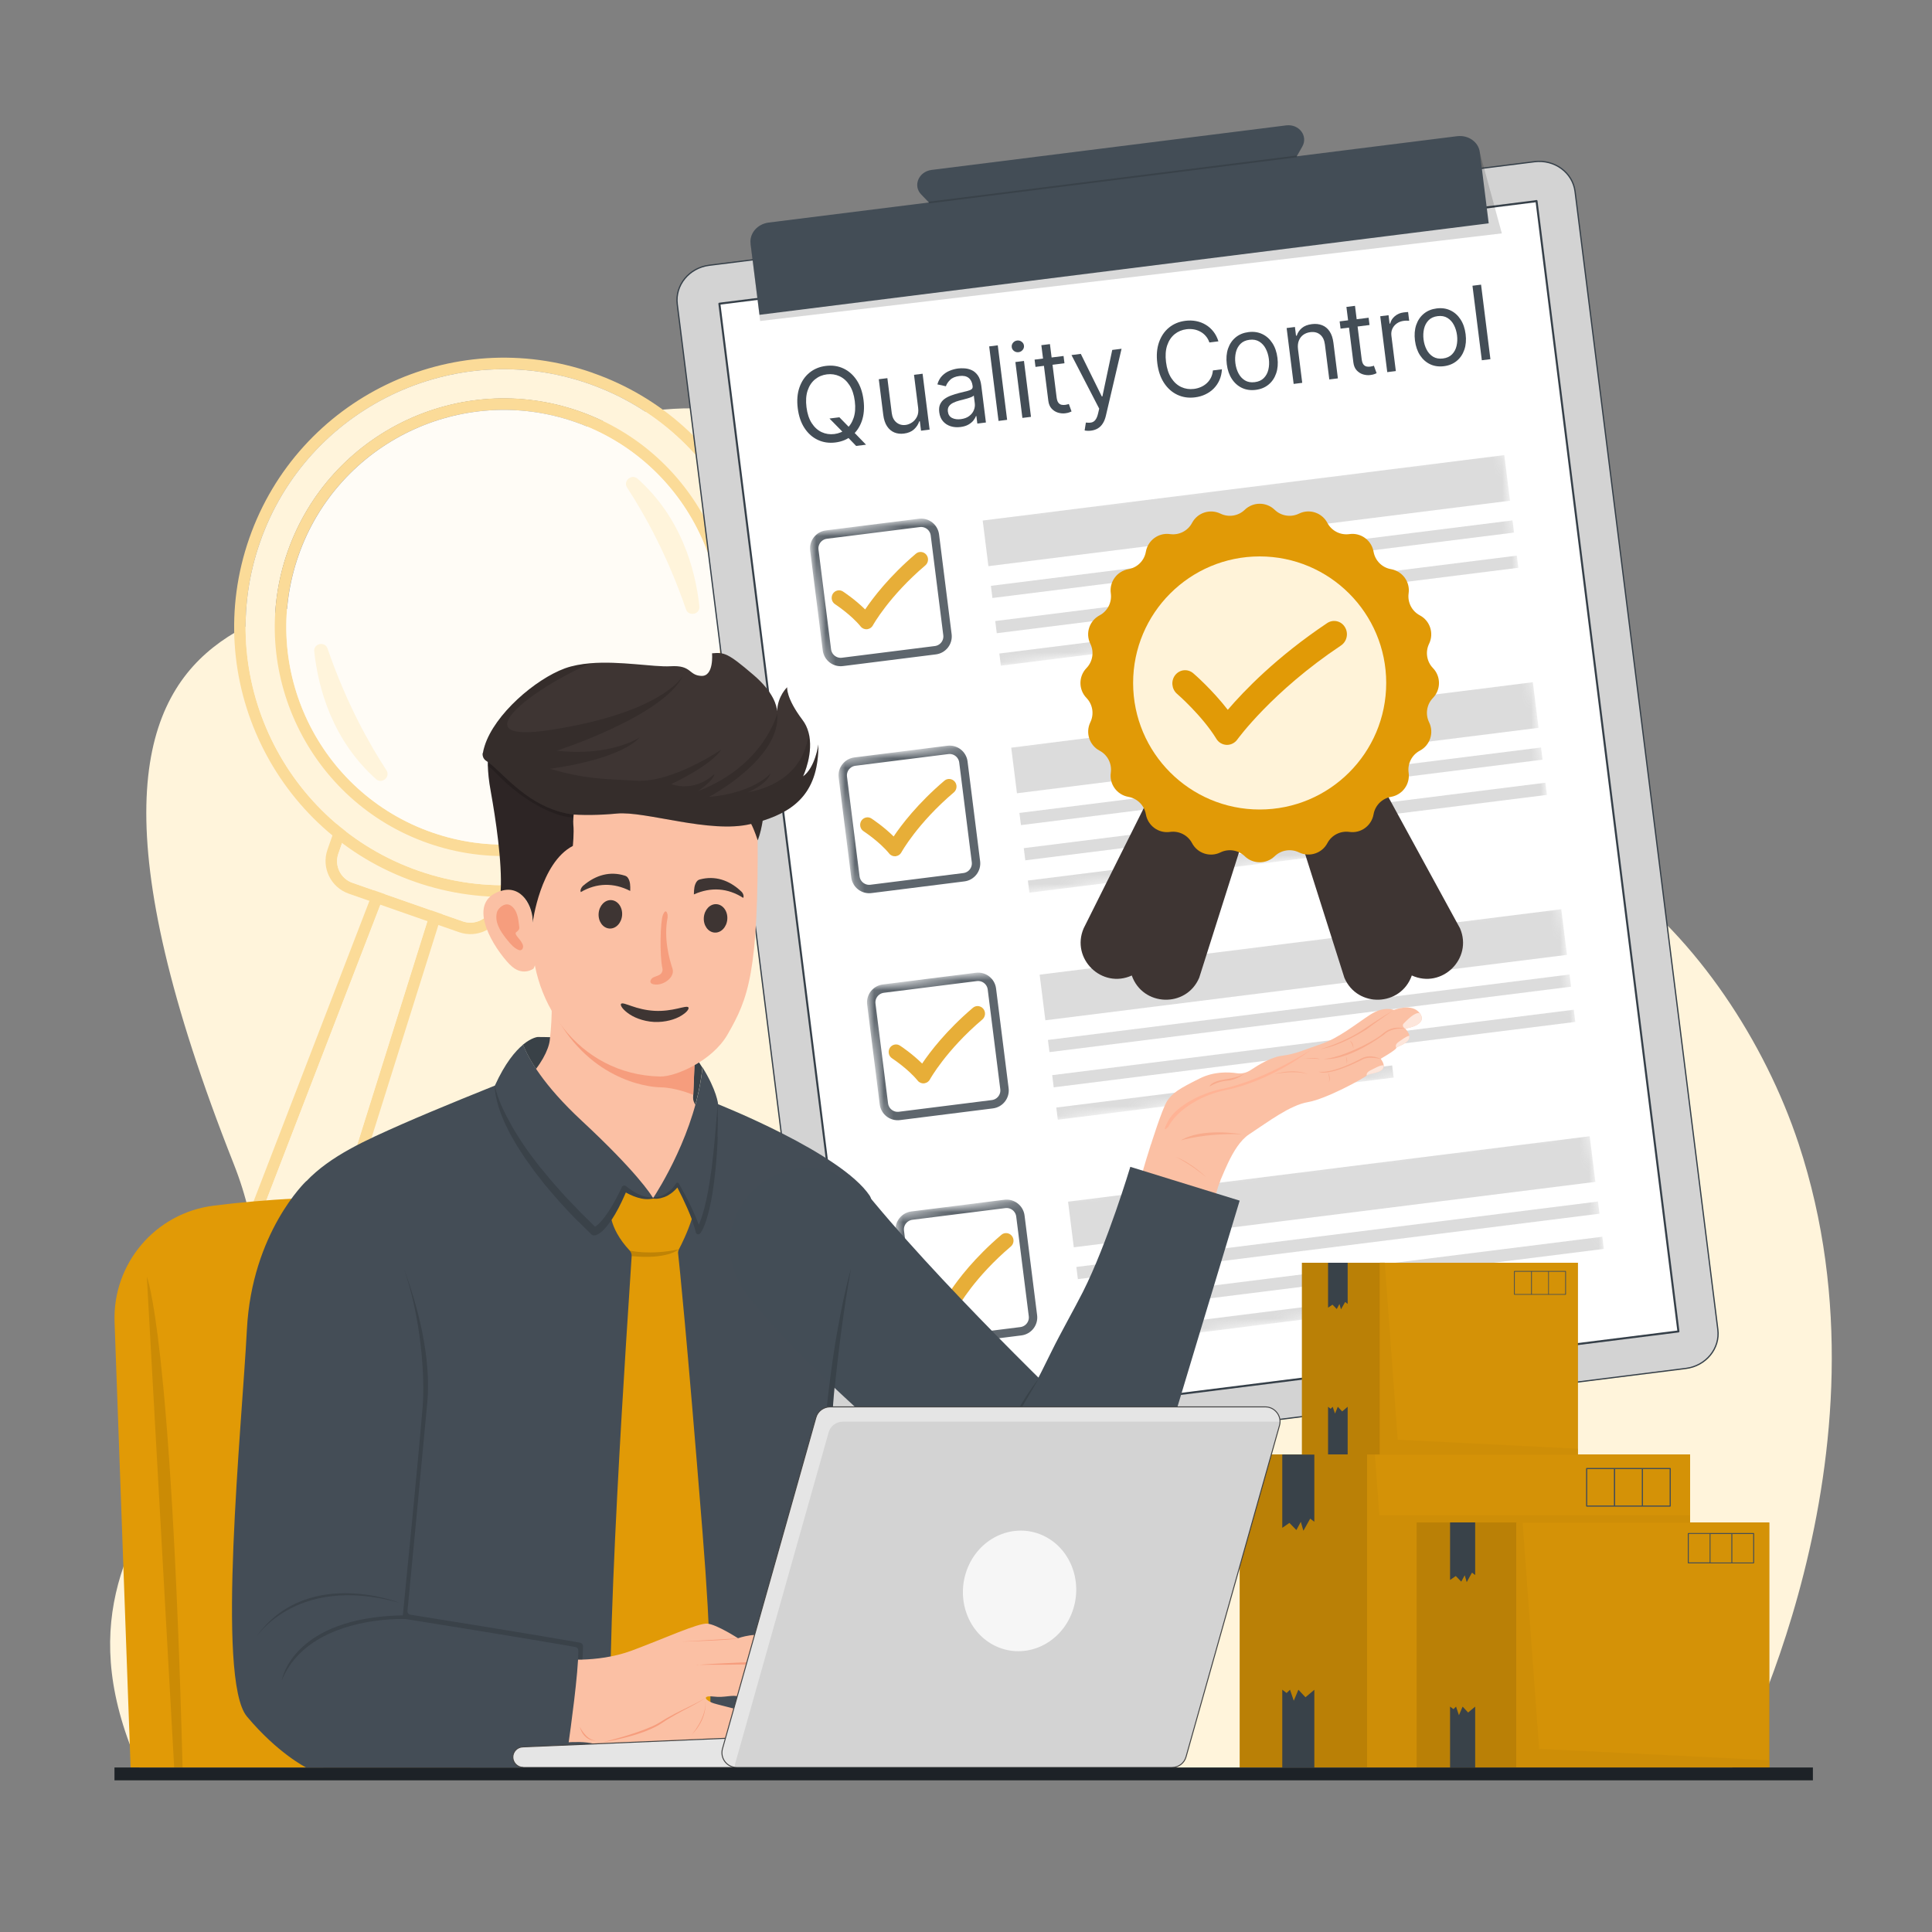 <svg width="200" height="200" viewBox="0 0 200 200" fill="none" xmlns="http://www.w3.org/2000/svg">
<rect x="0" y="0" width="200" height="200" fill="#808080" stroke="none"/>
<mask id="mask0_39_32191" style="mask-type:luminance" maskUnits="userSpaceOnUse" x="3" y="3" width="194" height="194">
<path d="M196.52 3H3V196.52H196.52V3Z" fill="white"/>
</mask>
<g mask="url(#mask0_39_32191)">
<path d="M179.27 183.12C179.27 183.12 196.86 150.65 186.19 118.39C179.23 97.36 157.91 75.4 137.43 89.85C128.69 96.02 110.5 79.37 99.76 59.05C88.83 38.38 59.06 36.2 45.85 55.89C38.13 67.39 -2.67 52.58 24.18 120.45C35.23 148.38 1.28 153.86 14.51 183.18L179.27 183.12Z" fill="#FFF4DB"/>
<path d="M30.47 135.31C29.53 135.78 28.47 135.85 27.48 135.5C26.49 135.16 25.7 134.44 25.26 133.49C25 132.93 24.88 132.33 24.91 131.73C24.93 131.31 25.01 130.9 25.17 130.5L40.14 91.69L44.88 93.35L32.42 133.04C32.11 134.04 31.41 134.85 30.48 135.32L30.47 135.31ZM46.34 92.63V92.6L39.43 90.18L24.05 130.07C23.95 130.32 23.88 130.57 23.83 130.82C23.6 131.88 23.72 132.99 24.18 134C24.76 135.25 25.79 136.19 27.09 136.64C28.39 137.09 29.78 137 31.01 136.39C32.24 135.77 33.14 134.71 33.56 133.4L46.36 92.64L46.34 92.63Z" fill="#FBDB98"/>
<path d="M32.41 133.03C32.1 134.03 31.4 134.84 30.47 135.31C29.53 135.78 28.47 135.85 27.48 135.5C26.49 135.16 25.7 134.44 25.26 133.49C24.82 132.54 24.78 131.48 25.16 130.5L40.13 91.69L44.87 93.35L32.41 133.04V133.03Z" fill="#FFF4DB"/>
<path d="M29.84 136.79C28.95 136.99 28.02 136.95 27.14 136.65C28.03 136.95 28.96 136.99 29.84 136.79ZM27.11 136.64C27.11 136.64 27.09 136.64 27.08 136.63C25.78 136.18 24.75 135.24 24.17 133.99C24.02 133.66 23.9 133.33 23.83 132.98C23.91 133.32 24.02 133.66 24.17 133.99C24.75 135.24 25.78 136.18 27.08 136.63C27.08 136.63 27.1 136.63 27.11 136.64Z" fill="#D7D0C4"/>
<path d="M50.94 93.92C50.51 95.16 49.15 95.81 47.91 95.38L36.49 91.39C35.25 90.96 34.59 89.6 35.03 88.36L35.9 85.87L51.82 91.43L50.95 93.92H50.94ZM35.16 84.35L33.9 87.96C33.25 89.82 34.24 91.86 36.1 92.51L47.52 96.5C49.38 97.15 51.42 96.17 52.07 94.31L53.33 90.7L35.16 84.35Z" fill="#FBDB98"/>
<path d="M51.81 91.43L50.94 93.92C50.51 95.16 49.15 95.81 47.91 95.38L36.49 91.39C35.25 90.96 34.59 89.6 35.03 88.36L35.9 85.87L51.82 91.43H51.81Z" fill="#FFF4DB"/>
<path d="M43.32 90.14C29.42 85.28 22.06 70.02 26.92 56.12C31.78 42.22 47.04 34.86 60.94 39.72C74.84 44.58 82.2 59.84 77.34 73.74C72.48 87.64 57.22 95 43.32 90.14ZM61.34 38.59C46.81 33.51 30.87 41.2 25.8 55.73C20.73 70.26 28.41 86.2 42.94 91.28C57.47 96.36 73.41 88.67 78.49 74.14C83.56 59.61 75.88 43.67 61.35 38.6L61.34 38.59Z" fill="#FBDB98"/>
<path d="M44.32 87.3C31.99 82.99 25.46 69.45 29.77 57.12C34.08 44.79 47.62 38.26 59.95 42.57C72.28 46.88 78.81 60.42 74.5 72.75C70.19 85.08 56.65 91.61 44.32 87.3ZM60.94 39.72C47.04 34.86 31.77 42.22 26.92 56.12C22.06 70.02 29.42 85.29 43.32 90.14C57.22 95 72.49 87.64 77.34 73.74C82.2 59.84 74.84 44.57 60.94 39.72Z" fill="#FFF4DB"/>
<path d="M44.71 86.17C33 82.08 26.8 69.22 30.89 57.51C34.98 45.8 47.84 39.6 59.55 43.69C71.26 47.78 77.46 60.64 73.37 72.35C69.28 84.06 56.42 90.26 44.71 86.17ZM59.95 42.56C47.62 38.25 34.08 44.78 29.77 57.11C25.46 69.44 31.99 82.98 44.32 87.29C56.65 91.6 70.19 85.07 74.5 72.74C78.81 60.41 72.28 46.87 59.95 42.56Z" fill="#FBDB98"/>
<path d="M73.38 72.35C69.29 84.06 56.43 90.26 44.72 86.17C33.01 82.08 26.81 69.22 30.9 57.51C34.99 45.8 47.85 39.6 59.56 43.69C71.27 47.78 77.47 60.64 73.38 72.35Z" fill="#FFFCF6"/>
<path d="M39.55 80.82C39.35 80.87 39.12 80.82 38.92 80.65C34.42 76.62 32.95 71.31 32.53 67.45C32.48 67.03 32.76 66.75 33.08 66.68C33.4 66.61 33.78 66.74 33.91 67.14C35.83 72.74 38.22 77.01 40 79.73C40.31 80.21 39.98 80.72 39.54 80.82H39.55Z" fill="#FFF4DB"/>
<path d="M71.84 63.53C71.52 63.6 71.14 63.47 71.01 63.07C69.09 57.47 66.7 53.2 64.92 50.48C64.61 50 64.94 49.49 65.38 49.39C65.58 49.34 65.81 49.39 66.01 49.56C70.51 53.59 71.98 58.9 72.4 62.76C72.45 63.18 72.17 63.46 71.85 63.53H71.84Z" fill="#FFF4DB"/>
<path d="M174.52 141.66L89.09 152.38C87.02 152.64 85.14 151.26 84.89 149.3L70.11 31.49C69.86 29.53 71.34 27.72 73.42 27.46L158.85 16.74C160.92 16.48 162.8 17.86 163.05 19.82L177.83 137.63C178.08 139.59 176.6 141.4 174.52 141.66Z" fill="#D3D3D3" stroke="#364049" stroke-width="0.13" stroke-linejoin="round"/>
<path fill-rule="evenodd" clip-rule="evenodd" d="M159.06 20.81L173.75 137.83L89.16 148.45L74.47 31.44L158.84 20.85L159.06 20.81Z" fill="white" stroke="#364049" stroke-width="0.21" stroke-linejoin="round"/>
<g opacity="0.15">
<path d="M77.69 25.24L78.69 33.23L155.47 24.16L153.18 15.76L77.69 25.23V25.24Z" fill="black"/>
</g>
<path d="M150.83 14.1L134.24 16.18L134.81 15.18C135.44 14.08 134.48 12.81 133.14 12.98L96.44 17.59C95.1 17.76 94.48 19.22 95.36 20.13L96.16 20.96L79.57 23.04C78.4 23.19 77.56 24.17 77.7 25.23L78.62 32.59L154.11 23.12L153.19 15.76C153.06 14.7 152 13.95 150.83 14.1Z" fill="#434D56"/>
<g opacity="0.15">
<path d="M134.234 16.1L96.152 20.878L96.175 21.056L134.256 16.279L134.234 16.1Z" fill="black"/>
</g>
<g opacity="0.8">
<mask id="mask1_39_32191" style="mask-type:luminance" maskUnits="userSpaceOnUse" x="83" y="46" width="75" height="26">
<path d="M155.618 46.169L83.712 55.189L85.714 71.154L157.621 62.134L155.618 46.169Z" fill="white"/>
</mask>
<g mask="url(#mask1_39_32191)">
<path d="M96.83 67.31L87.21 68.52C86.42 68.62 85.7 68.06 85.6 67.27L84.3 56.95C84.2 56.16 84.76 55.44 85.55 55.34L95.17 54.13C95.96 54.03 96.68 54.59 96.78 55.38L98.08 65.7C98.18 66.49 97.62 67.21 96.83 67.31Z" stroke="#364049" stroke-width="0.87" stroke-miterlimit="8.51"/>
<path d="M156.575 53.871L102.578 60.645L102.736 61.905L156.733 55.131L156.575 53.871Z" fill="#D3D3D3"/>
<path d="M157.024 57.517L103.027 64.29L103.186 65.55L157.182 58.777L157.024 57.517Z" fill="#D3D3D3"/>
<path d="M138.22 63.291L103.452 67.652L103.61 68.912L138.378 64.551L138.22 63.291Z" fill="#D3D3D3"/>
<path d="M155.726 47.112L101.729 53.886L102.321 58.609L156.318 51.835L155.726 47.112Z" fill="#D3D3D3"/>
<path d="M89.79 65.14C89.79 65.14 89.77 65.14 89.76 65.14C89.51 65.16 89.26 65.06 89.1 64.86C88.09 63.62 86.46 62.56 86.45 62.55C86.09 62.32 85.99 61.84 86.21 61.47C86.44 61.11 86.91 61 87.26 61.23C87.32 61.27 88.5 62.04 89.56 63.09C90.36 61.9 92.04 59.68 94.81 57.32C95.13 57.04 95.62 57.09 95.89 57.42C96.16 57.75 96.12 58.24 95.8 58.52C92.04 61.71 90.37 64.71 90.36 64.74C90.24 64.96 90.03 65.1 89.79 65.13" fill="#E19A06"/>
</g>
</g>
<g opacity="0.8">
<mask id="mask2_39_32191" style="mask-type:luminance" maskUnits="userSpaceOnUse" x="86" y="69" width="75" height="26">
<path d="M158.56 69.669L86.654 78.689L88.656 94.654L160.563 85.634L158.56 69.669Z" fill="white"/>
</mask>
<g mask="url(#mask2_39_32191)">
<path d="M99.78 90.81L90.16 92.02C89.37 92.12 88.65 91.56 88.55 90.77L87.25 80.45C87.15 79.66 87.71 78.94 88.5 78.84L98.12 77.63C98.91 77.53 99.63 78.09 99.73 78.88L101.03 89.2C101.13 89.99 100.57 90.71 99.78 90.81Z" stroke="#364049" stroke-width="0.87" stroke-miterlimit="8.51"/>
<path d="M159.527 77.381L105.53 84.154L105.688 85.415L159.685 78.641L159.527 77.381Z" fill="#D3D3D3"/>
<path d="M159.978 81.027L105.981 87.8L106.139 89.06L160.136 82.287L159.978 81.027Z" fill="#D3D3D3"/>
<path d="M141.172 86.791L106.404 91.153L106.563 92.413L141.33 88.051L141.172 86.791Z" fill="#D3D3D3"/>
<path d="M158.679 70.622L104.682 77.396L105.275 82.119L159.271 75.345L158.679 70.622Z" fill="#D3D3D3"/>
<path d="M92.74 88.64C92.74 88.64 92.72 88.64 92.71 88.64C92.46 88.66 92.21 88.56 92.05 88.36C91.04 87.12 89.41 86.06 89.4 86.05C89.04 85.82 88.94 85.34 89.16 84.97C89.39 84.61 89.86 84.5 90.21 84.73C90.27 84.77 91.45 85.54 92.51 86.59C93.31 85.4 94.99 83.18 97.76 80.82C98.08 80.54 98.57 80.59 98.84 80.92C99.11 81.25 99.07 81.74 98.75 82.02C94.99 85.21 93.32 88.21 93.31 88.24C93.19 88.46 92.98 88.6 92.74 88.63" fill="#E19A06"/>
</g>
</g>
<g opacity="0.8">
<mask id="mask3_39_32191" style="mask-type:luminance" maskUnits="userSpaceOnUse" x="89" y="93" width="75" height="26">
<path d="M161.512 93.169L89.606 102.189L91.608 118.154L163.515 109.134L161.512 93.169Z" fill="white"/>
</mask>
<g mask="url(#mask3_39_32191)">
<path d="M102.73 114.31L93.11 115.52C92.32 115.62 91.6 115.06 91.5 114.27L90.2 103.95C90.1 103.16 90.66 102.44 91.45 102.34L101.07 101.13C101.86 101.03 102.58 101.59 102.68 102.38L103.98 112.7C104.08 113.49 103.52 114.21 102.73 114.31Z" stroke="#364049" stroke-width="0.87" stroke-miterlimit="8.51"/>
<path d="M162.479 100.881L108.482 107.655L108.64 108.915L162.637 102.141L162.479 100.881Z" fill="#D3D3D3"/>
<path d="M162.92 104.527L108.923 111.3L109.081 112.56L163.078 105.787L162.92 104.527Z" fill="#D3D3D3"/>
<path d="M144.114 110.291L109.346 114.653L109.505 115.913L144.272 111.551L144.114 110.291Z" fill="#D3D3D3"/>
<path d="M161.621 94.123L107.624 100.897L108.217 105.62L162.214 98.846L161.621 94.123Z" fill="#D3D3D3"/>
<path d="M95.69 112.15C95.69 112.15 95.67 112.15 95.66 112.15C95.41 112.17 95.16 112.07 95 111.87C93.99 110.63 92.36 109.57 92.35 109.56C91.99 109.33 91.89 108.85 92.11 108.48C92.34 108.12 92.81 108.01 93.16 108.24C93.22 108.28 94.4 109.05 95.46 110.1C96.26 108.91 97.94 106.69 100.71 104.33C101.03 104.05 101.52 104.1 101.79 104.43C102.06 104.76 102.02 105.25 101.7 105.53C97.94 108.72 96.27 111.72 96.26 111.75C96.14 111.97 95.93 112.11 95.69 112.14" fill="#E19A06"/>
</g>
</g>
<g opacity="0.8">
<mask id="mask4_39_32191" style="mask-type:luminance" maskUnits="userSpaceOnUse" x="92" y="116" width="75" height="26">
<path d="M164.465 116.679L92.559 125.699L94.562 141.664L166.468 132.644L164.465 116.679Z" fill="white"/>
</mask>
<g mask="url(#mask4_39_32191)">
<path d="M105.68 137.81L96.06 139.02C95.27 139.12 94.55 138.56 94.45 137.77L93.15 127.45C93.05 126.66 93.61 125.94 94.4 125.84L104.02 124.63C104.81 124.53 105.53 125.09 105.63 125.88L106.93 136.2C107.03 136.99 106.47 137.71 105.68 137.81Z" stroke="#364049" stroke-width="0.87" stroke-miterlimit="8.51"/>
<path d="M165.421 124.381L111.424 131.155L111.582 132.415L165.579 125.641L165.421 124.381Z" fill="#D3D3D3"/>
<path d="M165.872 128.027L111.875 134.8L112.033 136.06L166.03 129.287L165.872 128.027Z" fill="#D3D3D3"/>
<path d="M147.066 133.791L112.299 138.153L112.457 139.413L147.224 135.051L147.066 133.791Z" fill="#D3D3D3"/>
<path d="M164.563 117.623L110.566 124.397L111.159 129.12L165.156 122.346L164.563 117.623Z" fill="#D3D3D3"/>
<path d="M98.64 135.65C98.64 135.65 98.62 135.65 98.61 135.65C98.36 135.67 98.11 135.57 97.95 135.37C96.94 134.13 95.31 133.07 95.3 133.06C94.94 132.83 94.84 132.35 95.06 131.98C95.29 131.62 95.76 131.51 96.11 131.74C96.17 131.78 97.35 132.55 98.41 133.6C99.21 132.41 100.89 130.19 103.66 127.83C103.98 127.55 104.47 127.6 104.74 127.93C105.01 128.26 104.97 128.75 104.65 129.03C100.89 132.22 99.22 135.22 99.21 135.25C99.09 135.47 98.88 135.61 98.64 135.64" fill="#E19A06"/>
</g>
</g>
<path d="M85.868 43.326L86.893 43.197L87.893 44.22L88.157 44.493L89.651 46.035L88.627 46.163L87.641 45.139L87.394 44.879L85.868 43.326ZM89.393 41.415C89.495 42.228 89.436 42.95 89.217 43.579C88.998 44.209 88.652 44.716 88.18 45.102C87.708 45.488 87.143 45.722 86.485 45.804C85.827 45.887 85.222 45.8 84.669 45.542C84.117 45.285 83.656 44.879 83.288 44.323C82.92 43.767 82.685 43.083 82.583 42.269C82.481 41.455 82.54 40.734 82.759 40.104C82.979 39.475 83.324 38.967 83.796 38.582C84.268 38.196 84.833 37.962 85.491 37.879C86.149 37.797 86.754 37.884 87.307 38.141C87.859 38.398 88.32 38.805 88.688 39.361C89.056 39.916 89.291 40.601 89.393 41.415ZM88.489 41.528C88.405 40.86 88.223 40.31 87.942 39.879C87.663 39.447 87.32 39.137 86.911 38.949C86.504 38.76 86.068 38.695 85.601 38.753C85.134 38.812 84.725 38.983 84.376 39.267C84.029 39.55 83.772 39.935 83.606 40.423C83.443 40.91 83.403 41.488 83.487 42.156C83.571 42.824 83.752 43.373 84.031 43.805C84.312 44.237 84.656 44.547 85.062 44.736C85.471 44.924 85.909 44.989 86.376 44.931C86.843 44.872 87.25 44.701 87.597 44.418C87.946 44.134 88.203 43.749 88.366 43.261C88.532 42.774 88.573 42.196 88.489 41.528Z" fill="#434D56"/>
<path d="M95.047 42.221L94.618 38.8L95.507 38.689L96.233 44.474L95.344 44.586L95.221 43.607L95.161 43.614C95.062 43.925 94.882 44.201 94.622 44.443C94.361 44.682 94.012 44.83 93.575 44.884C93.214 44.93 92.882 44.891 92.581 44.768C92.28 44.642 92.029 44.429 91.828 44.128C91.626 43.824 91.495 43.426 91.433 42.934L90.972 39.258L91.861 39.146L92.314 42.762C92.367 43.184 92.528 43.506 92.795 43.727C93.065 43.949 93.385 44.036 93.754 43.99C93.975 43.962 94.193 43.877 94.407 43.736C94.624 43.593 94.795 43.396 94.922 43.143C95.051 42.89 95.093 42.582 95.047 42.221Z" fill="#434D56"/>
<path d="M99.427 44.205C99.061 44.251 98.719 44.224 98.403 44.123C98.087 44.02 97.824 43.848 97.615 43.606C97.406 43.362 97.278 43.052 97.231 42.675C97.189 42.344 97.221 42.067 97.325 41.844C97.43 41.62 97.584 41.434 97.787 41.289C97.991 41.144 98.221 41.026 98.478 40.935C98.736 40.841 98.998 40.76 99.262 40.691C99.608 40.602 99.888 40.532 100.104 40.482C100.322 40.429 100.477 40.368 100.571 40.297C100.666 40.227 100.705 40.12 100.687 39.977L100.684 39.946C100.637 39.575 100.499 39.299 100.27 39.118C100.043 38.938 99.725 38.873 99.316 38.924C98.891 38.977 98.57 39.112 98.353 39.328C98.135 39.544 97.99 39.764 97.919 39.987L97.037 39.792C97.144 39.421 97.31 39.122 97.537 38.895C97.766 38.665 98.024 38.492 98.314 38.377C98.605 38.258 98.896 38.181 99.187 38.145C99.373 38.121 99.589 38.117 99.836 38.132C100.085 38.144 100.331 38.204 100.574 38.311C100.82 38.418 101.035 38.599 101.22 38.854C101.405 39.109 101.526 39.466 101.584 39.925L102.062 43.737L101.173 43.849L101.075 43.065L101.03 43.071C100.985 43.204 100.901 43.351 100.779 43.512C100.656 43.672 100.484 43.818 100.263 43.947C100.042 44.077 99.764 44.163 99.427 44.205ZM99.463 43.39C99.814 43.346 100.102 43.239 100.326 43.071C100.552 42.903 100.713 42.701 100.808 42.467C100.907 42.233 100.941 41.995 100.91 41.754L100.808 40.941C100.776 40.991 100.699 41.042 100.575 41.096C100.454 41.147 100.312 41.197 100.15 41.245C99.99 41.291 99.833 41.333 99.68 41.373C99.529 41.41 99.407 41.441 99.313 41.465C99.086 41.524 98.876 41.6 98.684 41.693C98.493 41.783 98.345 41.903 98.239 42.051C98.135 42.197 98.097 42.383 98.125 42.609C98.164 42.918 98.307 43.137 98.556 43.266C98.806 43.393 99.109 43.434 99.463 43.39Z" fill="#434D56"/>
<path d="M103.289 35.748L104.257 43.462L103.368 43.573L102.4 35.859L103.289 35.748Z" fill="#434D56"/>
<path d="M105.838 43.263L105.112 37.478L106.001 37.366L106.727 43.152L105.838 43.263ZM105.443 36.457C105.27 36.478 105.113 36.438 104.973 36.336C104.835 36.233 104.755 36.099 104.735 35.934C104.714 35.768 104.758 35.618 104.866 35.485C104.977 35.351 105.119 35.273 105.292 35.251C105.465 35.23 105.621 35.27 105.758 35.373C105.899 35.475 105.979 35.609 106 35.775C106.021 35.941 105.976 36.09 105.865 36.224C105.757 36.357 105.616 36.435 105.443 36.457Z" fill="#434D56"/>
<path d="M110.098 36.852L110.193 37.605L107.194 37.981L107.1 37.228L110.098 36.852ZM107.8 35.733L108.689 35.621L109.38 41.135C109.412 41.386 109.472 41.57 109.561 41.687C109.651 41.8 109.757 41.871 109.878 41.899C110.001 41.925 110.128 41.929 110.258 41.913C110.356 41.901 110.436 41.885 110.498 41.867C110.559 41.847 110.608 41.831 110.645 41.819L110.926 42.594C110.868 42.624 110.787 42.658 110.682 42.694C110.577 42.732 110.442 42.762 110.276 42.783C110.025 42.814 109.772 42.791 109.517 42.714C109.265 42.636 109.046 42.496 108.86 42.295C108.677 42.093 108.564 41.824 108.522 41.488L107.8 35.733Z" fill="#434D56"/>
<path d="M112.942 44.581C112.792 44.6 112.656 44.604 112.535 44.594C112.414 44.586 112.329 44.574 112.281 44.557L112.409 43.745C112.632 43.773 112.825 43.769 112.989 43.733C113.153 43.698 113.291 43.605 113.402 43.456C113.516 43.309 113.609 43.082 113.68 42.775L113.789 42.302L110.92 36.755L111.884 36.633L114.06 41.044L114.12 41.036L115.139 36.225L116.103 36.104L114.479 43.042C114.406 43.354 114.3 43.619 114.161 43.835C114.023 44.054 113.852 44.225 113.648 44.347C113.446 44.469 113.211 44.547 112.942 44.581Z" fill="#434D56"/>
<path d="M126.13 35.336L125.196 35.453C125.107 35.191 124.981 34.968 124.817 34.782C124.656 34.595 124.469 34.445 124.256 34.332C124.045 34.215 123.817 34.137 123.572 34.096C123.327 34.055 123.077 34.051 122.821 34.083C122.354 34.142 121.945 34.313 121.596 34.596C121.249 34.88 120.992 35.265 120.826 35.753C120.663 36.24 120.623 36.818 120.707 37.486C120.791 38.154 120.972 38.703 121.251 39.135C121.532 39.567 121.876 39.877 122.282 40.066C122.691 40.254 123.129 40.319 123.596 40.261C123.852 40.228 124.093 40.162 124.321 40.062C124.548 39.962 124.749 39.831 124.925 39.669C125.104 39.504 125.248 39.311 125.358 39.091C125.47 38.867 125.537 38.619 125.559 38.346L126.493 38.229C126.472 38.632 126.389 39.001 126.242 39.336C126.095 39.67 125.897 39.964 125.648 40.217C125.399 40.468 125.11 40.671 124.78 40.827C124.453 40.983 124.094 41.086 123.705 41.134C123.047 41.217 122.442 41.13 121.889 40.872C121.337 40.615 120.877 40.209 120.508 39.653C120.14 39.097 119.905 38.413 119.803 37.599C119.701 36.785 119.76 36.064 119.979 35.434C120.199 34.805 120.544 34.297 121.016 33.912C121.488 33.526 122.053 33.292 122.711 33.209C123.1 33.16 123.473 33.171 123.828 33.241C124.187 33.311 124.518 33.438 124.821 33.622C125.124 33.803 125.389 34.038 125.613 34.326C125.838 34.611 126.01 34.948 126.13 35.336Z" fill="#434D56"/>
<path d="M129.993 40.359C129.471 40.425 128.997 40.358 128.572 40.159C128.149 39.959 127.799 39.65 127.522 39.23C127.247 38.811 127.072 38.302 126.997 37.705C126.922 37.102 126.965 36.562 127.127 36.085C127.292 35.608 127.554 35.221 127.915 34.923C128.278 34.625 128.721 34.443 129.243 34.378C129.765 34.312 130.238 34.379 130.661 34.578C131.086 34.778 131.436 35.088 131.711 35.51C131.989 35.932 132.165 36.444 132.241 37.047C132.316 37.645 132.271 38.181 132.106 38.656C131.943 39.13 131.681 39.516 131.318 39.814C130.957 40.112 130.516 40.294 129.993 40.359ZM129.893 39.56C130.29 39.511 130.603 39.368 130.834 39.133C131.065 38.897 131.221 38.606 131.302 38.259C131.384 37.912 131.4 37.545 131.352 37.158C131.303 36.772 131.196 36.419 131.031 36.101C130.867 35.782 130.643 35.536 130.361 35.362C130.079 35.188 129.74 35.126 129.343 35.176C128.946 35.226 128.633 35.37 128.402 35.608C128.172 35.846 128.016 36.14 127.935 36.489C127.854 36.838 127.838 37.206 127.886 37.593C127.935 37.98 128.041 38.331 128.206 38.647C128.371 38.963 128.594 39.207 128.875 39.378C129.157 39.55 129.496 39.61 129.893 39.56Z" fill="#434D56"/>
<path d="M134.37 36.151L134.807 39.632L133.918 39.743L133.192 33.958L134.051 33.85L134.164 34.754L134.239 34.745C134.338 34.434 134.515 34.172 134.768 33.959C135.022 33.743 135.367 33.608 135.804 33.554C136.196 33.504 136.549 33.542 136.863 33.666C137.176 33.787 137.435 33.999 137.639 34.303C137.842 34.604 137.975 35 138.037 35.492L138.498 39.169L137.609 39.28L137.155 35.664C137.098 35.21 136.936 34.87 136.668 34.647C136.4 34.42 136.06 34.333 135.648 34.384C135.364 34.42 135.118 34.513 134.91 34.664C134.705 34.815 134.553 35.016 134.454 35.269C134.356 35.521 134.328 35.815 134.37 36.151Z" fill="#434D56"/>
<path d="M141.678 32.892L141.773 33.645L138.774 34.022L138.68 33.268L141.678 32.892ZM139.38 31.773L140.269 31.661L140.96 37.175C140.992 37.426 141.052 37.61 141.141 37.727C141.231 37.84 141.337 37.911 141.458 37.939C141.581 37.965 141.708 37.969 141.838 37.953C141.936 37.941 142.016 37.925 142.078 37.907C142.139 37.887 142.188 37.871 142.225 37.858L142.506 38.634C142.448 38.664 142.367 38.698 142.262 38.734C142.157 38.773 142.022 38.802 141.856 38.823C141.605 38.855 141.352 38.831 141.097 38.754C140.845 38.676 140.626 38.536 140.44 38.335C140.257 38.133 140.144 37.864 140.102 37.528L139.38 31.773Z" fill="#434D56"/>
<path d="M143.608 38.523L142.882 32.738L143.741 32.63L143.85 33.504L143.911 33.496C143.98 33.197 144.142 32.941 144.396 32.728C144.65 32.515 144.95 32.386 145.296 32.343C145.362 32.335 145.443 32.326 145.542 32.316C145.64 32.306 145.714 32.301 145.765 32.3L145.879 33.203C145.848 33.2 145.777 33.197 145.667 33.196C145.56 33.191 145.447 33.197 145.329 33.211C145.047 33.247 144.804 33.337 144.598 33.483C144.394 33.626 144.241 33.808 144.138 34.03C144.038 34.249 144.005 34.489 144.037 34.751L144.497 38.412L143.608 38.523Z" fill="#434D56"/>
<path d="M149.473 37.909C148.951 37.974 148.477 37.908 148.052 37.709C147.629 37.509 147.279 37.2 147.002 36.781C146.727 36.361 146.552 35.852 146.477 35.255C146.402 34.652 146.445 34.112 146.607 33.635C146.772 33.158 147.034 32.771 147.395 32.473C147.758 32.175 148.201 31.993 148.723 31.928C149.245 31.862 149.718 31.929 150.141 32.129C150.566 32.328 150.916 32.638 151.191 33.06C151.469 33.482 151.645 33.994 151.721 34.597C151.796 35.195 151.751 35.731 151.586 36.206C151.423 36.68 151.161 37.066 150.798 37.364C150.437 37.662 149.996 37.843 149.473 37.909ZM149.373 37.111C149.77 37.061 150.083 36.918 150.314 36.682C150.545 36.447 150.701 36.156 150.782 35.809C150.864 35.462 150.88 35.095 150.832 34.709C150.783 34.322 150.676 33.969 150.511 33.651C150.347 33.332 150.123 33.086 149.841 32.912C149.559 32.738 149.22 32.676 148.823 32.726C148.426 32.776 148.113 32.92 147.882 33.158C147.652 33.396 147.496 33.69 147.415 34.039C147.334 34.388 147.318 34.757 147.366 35.143C147.415 35.53 147.521 35.881 147.686 36.197C147.851 36.513 148.074 36.757 148.355 36.928C148.637 37.099 148.976 37.16 149.373 37.111Z" fill="#434D56"/>
<path d="M153.319 29.468L154.287 37.182L153.398 37.293L152.43 29.579L153.319 29.468Z" fill="#434D56"/>
<path d="M174.96 150.56H128.33V182.97H174.96V150.56Z" fill="#BA8006"/>
<path d="M174.96 150.56H141.52V182.97H174.96V150.56Z" fill="#D49207"/>
<path fill-rule="evenodd" clip-rule="evenodd" d="M132.74 158.15V150.57H136.06V157.53L135.63 157.21L134.94 158.44H134.92L134.66 157.54L134.2 158.39L133.48 157.65L132.74 158.16V158.15Z" fill="#394249"/>
<path fill-rule="evenodd" clip-rule="evenodd" d="M136.06 174.92V182.97H132.74V174.92L133.19 175.26L133.54 174.92L133.93 176.06L134.41 174.92L135.14 175.7L136.07 174.92H136.06Z" fill="#394249"/>
<path fill-rule="evenodd" clip-rule="evenodd" d="M174.96 182.01V182.98H141.52V150.57H142.33L144.52 180.5L174.96 182.01Z" fill="#CE8E07"/>
<path fill-rule="evenodd" clip-rule="evenodd" d="M164.25 155.97H172.9C172.9 155.97 172.96 155.94 172.96 155.91V152.02C172.96 152.02 172.93 151.96 172.9 151.96H164.25C164.25 151.96 164.19 151.99 164.19 152.02V155.91C164.19 155.91 164.22 155.97 164.25 155.97ZM170.08 152.08H172.84V155.85H170.08V152.08ZM167.2 152.08H169.96V155.85H167.2V152.08ZM167.07 155.85H164.31V152.08H167.07V155.85Z" fill="#434D56"/>
<path d="M174.96 156.86H142.48V182.97H174.96V156.86Z" fill="#CE8E07"/>
<path d="M183.15 157.61H146.65V182.97H183.15V157.61Z" fill="#BA8006"/>
<path d="M183.15 157.61H156.98V182.97H183.15V157.61Z" fill="#D49207"/>
<path fill-rule="evenodd" clip-rule="evenodd" d="M150.11 163.54V157.6H152.71V163.05L152.38 162.8L151.84 163.77H151.83L151.63 163.07L151.27 163.73L150.7 163.15L150.12 163.55L150.11 163.54Z" fill="#394249"/>
<path fill-rule="evenodd" clip-rule="evenodd" d="M152.71 176.67V182.97H150.11V176.67L150.46 176.93L150.73 176.67L151.03 177.56L151.41 176.67L151.98 177.28L152.71 176.67Z" fill="#394249"/>
<path fill-rule="evenodd" clip-rule="evenodd" d="M183.15 182.22V182.98H156.98V157.62H157.62L159.33 181.04L183.15 182.22Z" fill="#CE8E07"/>
<path fill-rule="evenodd" clip-rule="evenodd" d="M174.77 161.84H181.54C181.54 161.84 181.59 161.82 181.59 161.79V158.75C181.59 158.75 181.57 158.7 181.54 158.7H174.77C174.77 158.7 174.72 158.72 174.72 158.75V161.79C174.72 161.79 174.74 161.84 174.77 161.84ZM179.33 158.8H181.49V161.75H179.33V158.8ZM177.07 158.8H179.23V161.75H177.07V158.8ZM176.98 161.74H174.82V158.79H176.98V161.74Z" fill="#434D56"/>
<path d="M163.33 130.72H134.77V150.57H163.33V130.72Z" fill="#BA8006"/>
<path d="M163.33 130.72H142.85V150.57H163.33V130.72Z" fill="#D49207"/>
<path fill-rule="evenodd" clip-rule="evenodd" d="M137.48 135.36V130.72H139.51V134.98L139.25 134.78L138.82 135.54L138.66 134.99L138.38 135.51L137.94 135.06L137.48 135.37V135.36Z" fill="#394249"/>
<path fill-rule="evenodd" clip-rule="evenodd" d="M139.51 145.63V150.56H137.48V145.63L137.75 145.84L137.96 145.63L138.2 146.33L138.49 145.63L138.94 146.11L139.51 145.63Z" fill="#394249"/>
<path fill-rule="evenodd" clip-rule="evenodd" d="M163.33 149.97V150.56H142.85V130.71H143.35L144.69 149.04L163.33 149.97Z" fill="#CE8E07"/>
<path fill-rule="evenodd" clip-rule="evenodd" d="M156.77 134.03H162.07C162.07 134.03 162.11 134.01 162.11 133.99V131.61C162.11 131.61 162.09 131.57 162.07 131.57H156.77C156.77 131.57 156.73 131.59 156.73 131.61V133.99C156.73 133.99 156.75 134.03 156.77 134.03ZM160.34 131.65H162.03V133.96H160.34V131.65ZM158.58 131.65H160.27V133.96H158.58V131.65ZM158.5 133.96H156.81V131.65H158.5V133.96Z" fill="#434D56"/>
<path d="M13.52 182.97L11.86 136.87C11.64 130.8 16.09 125.56 22.12 124.81C27.12 124.18 33.65 123.72 41.15 124.04C58.61 124.77 48.69 182.98 48.69 182.98H13.52V182.97Z" fill="#E19A06"/>
<g opacity="0.1">
<path d="M15.2 132.17C15.2 132.17 17.72 137.87 18.9 182.97H18.03L15.2 132.17Z" fill="black"/>
</g>
<path d="M72.71 110.5C72.04 117.45 67.6 124.03 67.6 124.03C67.6 124.03 66.41 121.78 60.2 116.01C56.22 112.31 54.71 109.61 54.14 108.14C55.05 107.39 55.66 107.35 55.66 107.35C55.66 107.35 70.62 107.35 72.39 110.02C72.5 110.18 72.6 110.34 72.7 110.5" fill="#394147"/>
<path d="M61.08 128.08C61.08 128.08 69.83 126.44 74.74 123.59C79.65 120.74 79.84 118.33 79.84 118.33C79.84 118.33 71.65 115.88 71.75 113.63C71.85 111.09 71.98 108.14 71.98 108.14L56.99 99.92C56.99 99.92 57.01 100.27 57.03 100.86C57.11 102.88 57.23 105.02 56.91 107.7C56.68 109.61 53.75 114.27 47.19 115.56C44.44 116.1 61.08 128.09 61.08 128.09" fill="#FBC0A4"/>
<path d="M71.59 107.92C71.66 108 71.81 108.17 71.97 108.41C71.94 109.16 71.85 111.33 71.77 113.34C71.48 113.22 69.86 112.58 68.39 112.56C66.91 112.54 60.71 111.7 57.13 104.39C56.77 103.66 56.44 102.87 56.15 102.02L55.88 101.04L71.55 107.88C71.55 107.88 71.57 107.9 71.6 107.93L71.59 107.92Z" fill="#F69D7D"/>
<path d="M55.13 95.51C55.83 87.3 61.68 76.58 68.65 76.72C75.62 76.86 78.37 78 78.43 86.23C78.54 100.69 77.46 103.37 75.31 107.1C73.75 109.81 69.96 111.47 68.34 111.44C59.88 111.27 54.44 103.5 55.13 95.51Z" fill="#FBC0A4"/>
<path d="M52.78 99.85C54.05 101.17 55.23 100.27 55.23 100.27C56.12 98.53 55.12 95.51 55.12 95.51C55.2 93.9 54 91.51 51.81 92.23C51.6 92.3 51.38 92.39 51.16 92.52C48.56 93.99 51.09 98.1 52.77 99.85" fill="#FBC0A4"/>
<path d="M51.43 94.49C51.21 95.47 51.76 96.34 52.37 97.13C53.01 97.95 53.26 98.11 53.52 98.26C53.78 98.41 54.01 98.43 54.12 98.15C54.23 97.88 54.03 97.6 53.87 97.36C53.71 97.12 53.2 96.67 53.44 96.5C53.55 96.42 53.79 96.23 53.76 96C53.72 95.71 53.7 95.54 53.66 95.25C53.61 94.87 53.47 94.47 53.35 94.26C53.15 93.92 52.82 93.59 52.42 93.62C52.01 93.65 51.52 94.08 51.43 94.48" fill="#F69D7D"/>
<path d="M50.5 78.87C50.5 78.99 50.5 79.12 50.5 79.27C50.52 79.91 50.59 80.8 50.81 81.97C51.3 84.7 52 89.28 51.83 92.24C54.02 91.52 55.22 93.9 55.14 95.52C55.14 95.52 55.93 89.32 59.3 87.57C59.3 87.57 59.44 86.22 59.35 85.36C59.33 85.18 59.34 84.93 59.36 84.63C59.36 84.53 59.38 84.43 59.39 84.32C59.51 83.19 59.81 81.73 59.81 81.73L50.6 77.94C50.6 77.94 50.53 78.23 50.52 78.88" fill="#2D2525"/>
<path d="M77.39 84.83C77.5 84.87 77.63 85.05 77.76 85.29C78.1 85.93 78.44 86.99 78.44 86.99C78.7 86.32 78.86 85.54 78.95 84.96C79.03 84.45 79.06 84.08 79.06 84.08C79.06 84.08 76.98 84.67 77.39 84.83Z" fill="#3E3533"/>
<g opacity="0.3">
<path d="M75.63 76.14C75.63 76.14 77.84 72.65 76.87 69.99C76.87 69.99 78.43 72.32 75.63 76.14Z" fill="black"/>
</g>
<g opacity="0.3">
<path d="M71.94 77.75C71.94 77.75 68.78 80.41 62.95 80.08C62.95 80.08 67.87 81.14 71.94 77.75Z" fill="black"/>
</g>
<g opacity="0.3">
<path d="M68.32 75.87C68.32 75.87 67.29 78.71 62.96 79.44C62.96 79.44 66.95 79.26 68.32 75.87Z" fill="black"/>
</g>
<g opacity="0.15">
<path d="M50.5 78.87C50.5 78.99 50.5 79.12 50.5 79.27C51.35 79.89 52.25 81.21 54.62 82.77C57.53 84.69 59.34 84.63 59.34 84.63C59.34 84.53 59.36 84.43 59.37 84.32C55.31 83.8 52.81 80.89 51.08 79.34C50.86 79.15 50.66 78.99 50.49 78.87" fill="black"/>
</g>
<path d="M64.3 103.91C64.43 103.79 64.82 103.96 65.42 104.16C66.02 104.37 66.83 104.59 67.75 104.64C68.67 104.69 69.5 104.55 70.12 104.41C70.73 104.27 71.15 104.15 71.26 104.28C71.31 104.34 71.28 104.46 71.16 104.62C71.04 104.78 70.82 104.96 70.51 105.15C70.2 105.34 69.8 105.51 69.32 105.63C68.84 105.75 68.28 105.82 67.7 105.79C67.11 105.76 66.57 105.63 66.1 105.46C65.63 105.29 65.25 105.07 64.96 104.85C64.67 104.63 64.47 104.42 64.37 104.26C64.26 104.09 64.24 103.97 64.3 103.91Z" fill="#3E3533"/>
<path d="M60.31 91.74C60.31 91.74 60.36 91.7 60.38 91.68C61.7 90.55 63.18 90.18 64.66 90.64C64.79 90.68 64.92 90.73 65.03 90.92C65.24 91.27 65.26 91.66 65.24 92.23C63.52 91.35 61.76 91.39 60.12 92.35C60.07 92.16 60.09 92.15 60.15 91.99C60.19 91.88 60.25 91.81 60.31 91.75" fill="#3E3533"/>
<path d="M76.79 92.34C76.79 92.34 76.75 92.29 76.72 92.27C75.46 91.08 73.99 90.64 72.49 91.03C72.36 91.06 72.22 91.11 72.1 91.29C71.88 91.63 71.84 92.02 71.83 92.59C73.59 91.8 75.34 91.92 76.94 92.95C77 92.76 76.98 92.75 76.94 92.59C76.9 92.48 76.85 92.4 76.79 92.34Z" fill="#3E3533"/>
<path d="M64.4 94.74C64.34 95.55 63.75 96.17 63.08 96.12C62.41 96.07 61.91 95.38 61.97 94.56C62.03 93.75 62.62 93.13 63.29 93.18C63.96 93.23 64.46 93.92 64.4 94.74Z" fill="#3E3533"/>
<path d="M75.29 95.16C75.23 95.97 74.64 96.59 73.97 96.54C73.3 96.49 72.8 95.8 72.86 94.98C72.92 94.17 73.51 93.55 74.18 93.6C74.85 93.65 75.35 94.34 75.29 95.16Z" fill="#3E3533"/>
<path d="M69.1 94.93C69.12 94.83 69.12 94.73 69.1 94.64C69.04 94.41 68.89 94.08 68.63 94.7C68.34 95.41 68.28 98.92 68.57 100.23C68.64 100.53 68.48 100.83 68.2 100.95L67.7 101.15C67.54 101.21 67.41 101.33 67.35 101.49C67.29 101.67 67.33 101.88 67.84 101.92C68.76 101.99 69.91 101.13 69.61 100.25C69.32 99.39 68.66 97.12 69.12 94.94" fill="#F69D7D"/>
<path d="M49.97 77.95C49.92 78.27 50.06 78.59 50.33 78.76C50.53 78.89 50.8 79.08 51.09 79.34C52.82 80.89 55.32 83.8 59.38 84.32C59.38 84.32 60.14 84.38 61.35 84.36C62.05 84.35 62.91 84.31 63.85 84.22C66.81 83.93 73.5 86.33 77.72 85.3C77.74 85.3 77.75 85.3 77.77 85.29C78.18 85.19 78.58 85.08 78.96 84.96C82.48 83.85 84.75 81.83 84.72 77.06C84.72 77.06 84.4 79.46 83.13 80.37C83.16 80.31 84.28 77.92 83.69 75.79C83.57 75.35 83.37 74.91 83.07 74.52C81.33 72.21 81.49 71.14 81.49 71.14C81.49 71.14 80.49 72.06 80.45 73.62C80.41 73.09 80.1 71.66 77.99 69.86C75.32 67.57 74.96 67.52 73.71 67.63C73.71 67.63 73.93 70.04 72.59 69.97C71.25 69.9 71.63 68.83 69.4 68.97C67.68 69.07 64.19 68.4 61.1 68.66C60.17 68.74 59.27 68.9 58.47 69.19C55.42 70.31 51.2 73.93 50.17 77.22C50.09 77.46 50.03 77.71 49.99 77.95" fill="#3E3533"/>
<g opacity="0.15">
<path d="M49.97 77.95C49.92 78.27 50.06 78.59 50.33 78.76C50.53 78.89 50.8 79.08 51.09 79.34C52.82 80.89 55.32 83.8 59.38 84.32C59.38 84.32 60.14 84.38 61.35 84.36C62.05 84.35 62.91 84.31 63.85 84.22C66.81 83.93 73.5 86.33 77.72 85.3C77.74 85.3 77.75 85.3 77.77 85.29C78.11 85.93 78.45 86.99 78.45 86.99C78.71 86.32 78.87 85.54 78.96 84.96C82.48 83.85 84.75 81.83 84.72 77.06C84.72 77.06 84.4 79.46 83.13 80.37C83.16 80.31 84.28 77.92 83.69 75.79C83.69 75.79 83.75 80.82 77.4 82.03C77.4 82.03 79.39 81.22 79.78 80.05C79.73 80.11 78.02 82.09 73.39 82.5C73.39 82.5 80.89 78.53 80.46 73.85C80.46 73.85 79.13 79.27 72.23 81.91C72.28 81.88 73.92 80.78 73.95 80.12C73.95 80.12 72.12 82.05 69.48 81.17C69.48 81.17 73.52 79.32 74.68 77.59C74.68 77.59 69.67 81.02 65.91 80.82C62.15 80.62 60.57 80.63 56.91 79.58C56.91 79.58 63.92 78.77 66.25 76.32C66.25 76.32 63.26 78.35 57.64 77.71C57.64 77.71 68.68 74.15 70.72 69.93C70.56 70.21 68.28 73.84 56.87 75.58C47.51 77.01 55.25 71.18 61.1 68.69C60.17 68.77 59.27 68.93 58.47 69.22C55.42 70.34 51.2 73.96 50.17 77.25C50.09 77.49 50.03 77.74 49.99 77.98" fill="black"/>
</g>
<path d="M90.03 182.97H33.46L31.68 122.31C34.2 119.64 37.9 118.02 41.6 116.38C45.3 114.75 51.23 112.38 51.23 112.38C52.28 110.06 53.34 108.81 54.15 108.14C54.72 109.6 56.23 112.31 60.21 116.01C65.9 121.3 67.37 123.63 67.58 123.98C67.6 124.01 67.61 124.03 67.61 124.03C67.61 124.03 67.62 124.01 67.64 123.98C68.04 123.37 72.08 117.1 72.72 110.49C74.21 112.87 74.34 114.31 74.34 114.31C74.34 114.31 87.08 119.35 90.04 123.79C91.17 125.49 87.06 133.87 86.25 145.26C85.05 162.23 90.04 182.97 90.04 182.97" fill="#444D56"/>
<g opacity="0.15">
<path d="M74.3 117.68C74.26 118.8 74.18 119.92 74.07 121.04C73.95 122.16 73.82 123.28 73.6 124.39L73.42 125.22C73.35 125.5 73.28 125.77 73.2 126.04C73.12 126.31 73.03 126.58 72.92 126.86C72.86 126.99 72.81 127.13 72.74 127.26C72.71 127.33 72.67 127.39 72.63 127.46C72.59 127.53 72.56 127.58 72.48 127.68C72.39 127.79 72.23 127.81 72.12 127.72C72.07 127.68 72.04 127.64 72.03 127.58V127.56C71.93 127.14 71.79 126.73 71.64 126.32C71.63 126.28 71.61 126.24 71.59 126.2C71.45 125.83 71.3 125.46 71.14 125.1C70.82 124.37 70.47 123.64 70.1 122.93C70.07 122.96 70.04 123 70.01 123.03C69.92 123.12 69.83 123.22 69.73 123.31C69.54 123.49 69.32 123.64 69.09 123.77C68.86 123.89 68.61 123.99 68.36 124.04C68.1 124.09 67.85 124.12 67.59 124.08C67.32 124.14 67.05 124.15 66.78 124.13C66.51 124.1 66.24 124.04 65.97 123.97C65.71 123.89 65.45 123.79 65.2 123.67C65.05 123.6 64.91 123.53 64.77 123.45C64.62 123.78 64.48 124.11 64.32 124.44C64.12 124.86 63.9 125.28 63.66 125.69C63.54 125.89 63.42 126.09 63.29 126.29C63.16 126.49 63.01 126.69 62.86 126.89C62.78 126.99 62.7 127.08 62.62 127.17C62.53 127.26 62.45 127.36 62.35 127.44C62.26 127.53 62.15 127.61 62.03 127.69C61.97 127.73 61.91 127.77 61.83 127.8C61.8 127.82 61.76 127.84 61.71 127.85C61.68 127.85 61.67 127.87 61.64 127.87C61.6 127.87 61.6 127.88 61.52 127.89C61.4 127.89 61.3 127.86 61.22 127.78L59.55 126.14C59 125.59 58.48 125.01 57.95 124.44C57.43 123.86 56.93 123.26 56.43 122.67L55.71 121.75L55.35 121.29C55.23 121.13 55.12 120.97 55.01 120.81L54.33 119.86L53.69 118.88C53.47 118.56 53.29 118.21 53.09 117.87C52.99 117.7 52.89 117.53 52.8 117.36L52.54 116.84C52.45 116.66 52.36 116.49 52.28 116.31L52.05 115.77C51.89 115.41 51.77 115.04 51.64 114.67C51.53 114.29 51.42 113.92 51.34 113.53C51.27 113.14 51.2 112.76 51.22 112.37C51.54 113.89 52.26 115.26 53 116.59C53.19 116.92 53.38 117.25 53.59 117.57C53.8 117.89 53.99 118.22 54.21 118.53L54.87 119.47L55.57 120.39C55.69 120.54 55.8 120.69 55.92 120.84L56.29 121.28L57.02 122.17C57.53 122.75 58.03 123.32 58.55 123.89L60.14 125.55L61.6 126.99C61.68 126.94 61.75 126.89 61.83 126.82C61.91 126.76 61.98 126.68 62.06 126.61C62.13 126.53 62.21 126.46 62.28 126.37C62.55 126.07 62.78 125.73 63.01 125.39C63.03 125.36 63.05 125.33 63.07 125.3C63.31 124.92 63.54 124.53 63.76 124.12C63.98 123.72 64.18 123.31 64.38 122.89V122.87C64.46 122.74 64.62 122.68 64.75 122.75C64.77 122.76 64.79 122.78 64.81 122.79C64.99 122.95 65.2 123.1 65.42 123.24C65.63 123.38 65.86 123.51 66.09 123.62C66.32 123.73 66.57 123.82 66.81 123.88C67.06 123.93 67.31 123.96 67.56 123.94C67.58 123.97 67.59 123.99 67.59 123.99C67.59 123.99 67.6 123.97 67.62 123.94C67.85 123.95 68.09 123.91 68.32 123.85C68.55 123.78 68.78 123.67 68.98 123.54C69.18 123.4 69.37 123.25 69.54 123.08C69.63 123 69.7 122.9 69.78 122.8C69.85 122.7 69.92 122.6 69.99 122.5C70.04 122.42 70.15 122.41 70.22 122.46C70.24 122.47 70.25 122.49 70.27 122.51C70.71 123.29 71.13 124.07 71.52 124.88C71.61 125.07 71.7 125.25 71.78 125.44C71.88 125.66 71.98 125.88 72.07 126.1C72.16 126.33 72.25 126.56 72.34 126.79C72.37 126.73 72.39 126.67 72.42 126.61C72.52 126.36 72.61 126.1 72.69 125.84C72.78 125.58 72.84 125.31 72.92 125.05L73.11 124.24C73.35 123.16 73.51 122.05 73.67 120.95C73.81 119.84 73.92 118.73 74.02 117.62L74.3 114.27C74.31 115.39 74.32 116.51 74.27 117.64" fill="black"/>
</g>
<path d="M72.71 182.97H63.43C62.3 174.38 65.12 134.5 65.39 130.03C65.4 129.82 65.33 129.61 65.19 129.46C64.05 128.25 63.51 127.09 63.31 126.29C63.44 126.09 63.56 125.89 63.68 125.69C63.92 125.28 64.14 124.86 64.34 124.44C64.5 124.11 64.64 123.78 64.79 123.45C64.93 123.53 65.07 123.6 65.22 123.67C65.47 123.79 65.73 123.89 65.99 123.97C66.26 124.05 66.53 124.11 66.8 124.13C67.07 124.15 67.35 124.13 67.61 124.08C67.87 124.12 68.13 124.09 68.38 124.04C68.63 123.98 68.88 123.89 69.11 123.77C69.34 123.64 69.56 123.49 69.75 123.31C69.85 123.23 69.94 123.13 70.03 123.03C70.06 123 70.09 122.96 70.12 122.93C70.49 123.64 70.84 124.37 71.16 125.1C71.32 125.46 71.47 125.83 71.61 126.2C71.18 127.55 70.54 128.84 70.28 129.33C70.21 129.47 70.18 129.62 70.2 129.77C70.34 131.06 71.07 137.97 72.72 158.55C74.59 181.72 72.72 182.96 72.72 182.96" fill="#E19A06"/>
<g opacity="0.15">
<path d="M70.27 129.33C70.21 129.39 68.99 130.4 65.39 130.03C65.4 129.82 65.33 129.61 65.19 129.46C65.19 129.46 67.25 129.97 70.28 129.33" fill="black"/>
</g>
<path d="M86.95 176.55C85.68 177.35 84.44 177.33 82.43 175.93C82.43 175.93 81.4 176.75 80.12 176.12C78.84 175.49 77.11 175.86 76.47 175.63C75.83 175.4 74.99 175.77 73.91 175.63C72.83 175.49 72.82 175.88 73.7 176.26C74.59 176.64 81.22 177.82 80.34 179.11C79.46 180.39 73.22 180.21 71.14 180.21C69.06 180.21 63.38 181.43 62.06 180.73C61.39 180.37 60.25 180.31 59.27 180.34C59.13 180.34 58.99 180.35 58.85 180.36C58.1 180.4 57.53 180.48 57.53 180.48L58.33 171.74C58.33 171.74 58.91 171.81 59.81 171.8C59.95 171.8 60.1 171.8 60.26 171.8C61.63 171.76 63.54 171.56 65.4 170.87C68.84 169.59 72.28 167.99 73.24 168.08C74.2 168.17 76.4 169.59 76.4 169.59C76.4 169.59 78.5 168.83 79.62 169.56C80.74 170.29 83.48 172.85 85.28 173.83C87.08 174.81 88.09 175.81 86.92 176.55" fill="#FBC0A4"/>
<path d="M70.58 169.94C70.58 169.94 75.66 169.81 76.43 169.6L70.58 169.94Z" fill="#F69D7D"/>
<path d="M72.14 172.35C72.65 172.31 73.16 172.28 73.66 172.25L75.18 172.17C75.69 172.14 76.2 172.12 76.7 172.1C77.21 172.08 77.73 172.08 78.24 172.19C78.75 172.3 79.24 172.53 79.7 172.78C80.16 173.04 80.61 173.31 81.06 173.58C81.5 173.87 81.95 174.16 82.34 174.55C82.44 174.65 82.53 174.75 82.62 174.87C82.7 174.99 82.78 175.11 82.83 175.26C82.85 175.33 82.87 175.42 82.86 175.5C82.86 175.58 82.82 175.67 82.77 175.73C82.67 175.85 82.54 175.91 82.42 175.93C82.53 175.85 82.63 175.77 82.69 175.66C82.75 175.55 82.75 175.43 82.71 175.3C82.67 175.18 82.6 175.06 82.52 174.96C82.44 174.85 82.35 174.76 82.26 174.66C82.07 174.47 81.87 174.3 81.66 174.14C81.45 173.98 81.23 173.83 81.01 173.69C80.79 173.55 80.56 173.42 80.33 173.3L79.98 173.12C79.86 173.06 79.75 173 79.63 172.95C79.16 172.73 78.69 172.54 78.2 172.43C77.71 172.32 77.21 172.3 76.7 172.31C76.19 172.31 75.68 172.33 75.18 172.33H73.65C73.14 172.34 72.63 172.35 72.12 172.33" fill="#F69D7D"/>
<path d="M62.54 180.32C63.46 180.08 64.38 179.83 65.29 179.54C65.74 179.39 66.2 179.24 66.64 179.07C66.75 179.03 66.86 178.98 66.97 178.94C67.08 178.89 67.19 178.86 67.3 178.8L67.63 178.66L67.95 178.5L68.03 178.46L68.11 178.41L68.27 178.32C68.37 178.26 68.48 178.19 68.58 178.13C68.68 178.06 68.79 178 68.89 177.94C68.99 177.88 69.1 177.81 69.21 177.76C69.63 177.52 70.07 177.29 70.5 177.08L71.8 176.44C72.23 176.22 72.66 176 73.08 175.73C72.27 176.3 71.39 176.71 70.54 177.17C70.11 177.4 69.69 177.64 69.27 177.89C69.17 177.95 69.06 178.02 68.96 178.08C68.86 178.14 68.75 178.21 68.65 178.28C68.55 178.35 68.45 178.42 68.34 178.48L68.18 178.58L68.1 178.63L68.02 178.67C67.15 179.14 66.24 179.45 65.32 179.71C64.4 179.97 63.47 180.18 62.53 180.33" fill="#F69D7D"/>
<path d="M71.59 179.6C71.59 179.6 73.13 177.84 73.02 176.17C73.02 176.17 73.28 177.88 71.59 179.6Z" fill="#F69D7D"/>
<path d="M78.03 172.49C78.03 172.49 78.31 173.03 78.03 173.67C78.03 173.67 78.43 173.11 78.03 172.49Z" fill="#F69D7D"/>
<path d="M79.06 169.49C79.06 169.49 79.34 170.03 79.06 170.67C79.06 170.67 79.46 170.11 79.06 169.49Z" fill="#F69D7D"/>
<g opacity="0.6">
<path d="M81.2 173.92C81.07 173.82 80.89 173.83 80.76 173.94C80.57 174.11 80.35 174.41 80.51 174.79C80.77 175.41 81.59 176.14 82.07 175.93C82.55 175.73 82.77 175.37 82.48 175C82.27 174.72 81.55 174.18 81.2 173.91" fill="white"/>
</g>
<g opacity="0.6">
<path d="M85.84 174.41C85.71 174.31 85.53 174.32 85.4 174.43C85.21 174.6 84.99 174.9 85.15 175.28C85.41 175.9 86.23 176.63 86.71 176.42C87.19 176.22 87.41 175.86 87.12 175.49C86.91 175.21 86.19 174.67 85.84 174.4" fill="white"/>
</g>
<path d="M60.01 178.73C60.01 178.73 60.62 180.09 61.65 180.19C61.65 180.19 60.43 180.29 60.01 178.73Z" fill="#F69D7D"/>
<path d="M59.87 170.87C59.87 173.18 59.08 178.89 58.81 180.79C58.8 180.88 58.78 180.97 58.77 181.04C58.76 181.13 58.75 181.2 58.74 181.26C58.73 181.35 58.66 181.43 58.56 181.44C52.35 182.56 42.09 182.96 42.09 182.96H31.67C31.67 182.96 28.76 181.51 25.56 177.69C22.36 173.87 25.04 147.64 25.56 137.62C26.08 127.6 31.67 122.3 31.67 122.3C36.86 121.92 39.99 126.16 41.78 131.27C43.59 136.46 44 142.55 43.74 145.68C43.27 151.35 41.91 164.96 41.69 167.23C41.67 167.41 41.8 167.58 41.98 167.61C53.19 169.4 58.33 170.29 59.56 170.51C59.73 170.54 59.86 170.69 59.86 170.87" fill="#444D56"/>
<g opacity="0.15">
<path d="M60.35 170.42C60.35 170.8 60.33 171.27 60.29 171.8C60.13 171.8 59.98 171.8 59.84 171.8C59.86 171.45 59.87 171.13 59.87 170.86C59.87 170.68 59.74 170.53 59.57 170.5C58.34 170.28 53.19 169.39 41.99 167.6C41.99 167.6 31.95 167.15 29.17 173.95C29.2 173.75 30.4 167.43 41.7 167.22C41.93 164.94 43.28 151.33 43.75 145.67C44.01 142.55 43.6 136.45 41.79 131.26C43.82 136.77 44.57 141.53 44.23 145.22C43.71 150.88 42.4 164.5 42.18 166.77C42.16 166.95 42.29 167.12 42.47 167.15C53.68 168.94 58.82 169.83 60.05 170.05C60.22 170.08 60.35 170.23 60.35 170.41" fill="black"/>
</g>
<g opacity="0.15">
<path d="M41.33 165.91C41.33 165.91 31.38 161.97 26.22 169.88C26.22 169.88 30.29 162.85 41.33 165.91Z" fill="black"/>
</g>
<path d="M89.88 134.07C92.69 130.62 92.16 125.53 88.71 122.73C85.26 119.93 80.17 120.45 77.37 123.89C74.57 127.33 75.09 132.43 78.53 135.23C81.97 138.03 87.07 137.51 89.87 134.06" fill="#434D56"/>
<path d="M115.46 150.24L114.76 149.6C112.74 147.76 98.92 134.61 90.5 124.49L89.89 123.76L76.61 132.95L77.07 133.63C83.78 142.96 104.99 159.63 105.91 160.38L106.69 161.02L115.46 150.24Z" fill="#434D56"/>
<path d="M115.94 159.58C117.94 157.12 118.03 153.62 116.15 151.06C113.87 147.96 109.5 147.29 106.4 149.56C105.92 149.91 105.49 150.32 105.11 150.78C103.11 153.24 103.02 156.74 104.9 159.31C107.17 162.41 111.55 163.08 114.65 160.81C115.13 160.46 115.56 160.04 115.94 159.59" fill="#434D56"/>
<path d="M119.09 118.64C120.32 119.3 123.72 121.41 126.04 122.78C126.44 122.26 127.48 118.63 129.3 117.43C131.31 116.11 133.53 114.41 135.4 114.09C137.27 113.77 141.12 111.67 141.5 111.32C141.81 111.04 143.34 111.1 143.24 110.26C143.22 110.08 143.12 109.87 142.93 109.6C142.93 109.6 144.47 108.73 144.55 108.48C144.62 108.28 146.01 108.02 145.89 107.21C145.86 107 145.73 106.76 145.46 106.47C145.46 106.47 147.79 106.16 147.03 104.96C147.01 104.93 146.99 104.9 146.96 104.87C146.16 103.8 144.29 104.55 144.29 104.55C144.29 104.55 143.27 104.11 141.84 105.04C140.4 105.98 138.57 107.47 136.78 108.07C134.99 108.67 134.22 109.1 132.65 109.3C131.62 109.43 130.29 110.22 129.49 110.76C129.06 111.05 128.54 111.18 128.04 111.1C127.17 110.97 125.68 110.91 124.24 111.62C122.03 112.71 121.37 113.15 120.83 113.96C120.31 114.74 119.1 118.63 119.1 118.63" fill="#FBC0A4"/>
<path d="M142.92 109.62C142.92 109.62 141.9 109.06 140.96 109.56C140.02 110.05 137.86 111.11 136.53 110.94C136.53 110.94 137.27 111.56 141 109.7C141 109.7 141.55 109.29 142.92 109.63" fill="#F8AB8C"/>
<path d="M145.46 106.48C145.46 106.48 144.24 106.05 143.18 106.98C142.12 107.92 138.6 109.58 137.04 109.61C137.04 109.61 139.13 110.06 143.31 107.07C143.31 107.07 143.86 106.39 145.46 106.47" fill="#F8AB8C"/>
<path d="M144.29 104.55C144.29 104.55 142.38 105.71 141.41 106.39C139.28 107.9 136.74 108.59 136.74 108.59C136.74 108.59 138.47 108.43 141.46 106.56C141.46 106.56 141.93 106.17 144.28 104.55" fill="#F8AB8C"/>
<path d="M135.74 108.65C135.74 108.65 131.73 111.86 126.9 112.84C124.07 113.42 121.75 115.07 120.96 116.62C120.96 116.62 120.13 117.53 120.93 116.03C121.72 114.54 124.32 113.14 126.52 112.72C128.72 112.29 132.19 110.89 135.75 108.65" fill="#FFB395"/>
<path d="M128.89 111.1C128.89 111.1 128.08 111.79 127.04 111.87C125.99 111.95 125.23 112.48 125.23 112.48C125.23 112.48 125.19 111.97 126.97 111.71C128.34 111.51 128.89 111.1 128.89 111.1Z" fill="#F8AB8C"/>
<path d="M137.48 111.03C137.48 111.03 137.68 111.6 137.57 112.03C137.57 112.03 137.81 111.6 137.48 111.03Z" fill="#F8AB8C"/>
<path d="M139.31 109.35C139.31 109.35 139.55 109.65 139.41 110.1C139.41 110.1 139.45 109.68 139.31 109.35Z" fill="#F8AB8C"/>
<path d="M139.75 107.76C139.75 107.76 140.01 108.01 140.1 108.53C140.1 108.53 140.15 107.94 139.75 107.76Z" fill="#F8AB8C"/>
<path d="M145.46 106.48C145.46 106.48 147.79 106.17 147.03 104.97C147.01 104.94 146.99 104.91 146.96 104.88C146.44 104.75 145.61 105.66 145.32 105.94C145.05 106.21 145.42 106.46 145.45 106.48" fill="#FDE6DB"/>
<path d="M144.55 108.49C144.62 108.29 146.01 108.03 145.89 107.22C145.55 107.28 145.09 107.65 144.77 107.87C144.33 108.17 144.55 108.49 144.55 108.49Z" fill="#FDE6DB"/>
<path d="M141.49 111.34C141.8 111.06 143.33 111.12 143.23 110.28C142.87 110.24 142.28 110.61 141.89 110.79C141.35 111.05 141.49 111.34 141.49 111.34Z" fill="#FDE6DB"/>
<path d="M131.89 111.2C131.89 111.2 133.94 110.74 135.34 111.18C135.34 111.18 134.1 110.55 131.89 111.2Z" fill="#F8AB8C"/>
<path d="M134.56 109.61C134.56 109.61 136.12 109.39 136.62 109.63C136.62 109.63 135.22 109.49 134.56 109.61Z" fill="#F8AB8C"/>
<path d="M128.53 117.41C128.45 117.41 124.5 116.69 122.24 118.05C122.24 118.05 124.8 117.28 128.45 117.42" fill="#F8AB8C"/>
<path d="M117.77 123.1C117.77 123.1 118.51 120.41 119.09 118.64C119.67 116.86 126.34 122.19 126.34 122.19C126.34 122.19 125.65 123.84 125.61 125.43C125.57 127.02 117.77 123.1 117.77 123.1Z" fill="#FBC0A4"/>
<path d="M124.88 121.88C124.88 121.88 123.4 120.39 121.71 119.76C121.71 119.76 123.16 120.44 124.88 121.88Z" fill="#F8AB8C"/>
<path d="M111.4 145.7C106.87 145.48 103 149 102.79 153.53C102.58 158.06 106.09 161.93 110.62 162.14C115.15 162.35 119.02 158.84 119.23 154.31C119.44 149.78 115.93 145.91 111.4 145.7Z" fill="#434D56"/>
<path d="M112.1 133.74C111.28 135.36 109.74 138.1 108.94 139.73C105.79 146.19 104.11 148.74 104.06 148.91L103.78 149.79L119.18 154.9L119.41 153.96C119.68 152.87 128.33 124.29 128.33 124.29L117.01 120.79C117.01 120.79 114.63 128.74 112.1 133.74Z" fill="#434D56"/>
<path d="M84.67 181.3C84.65 179.14 84.66 178.65 84.67 176.48V173.24L84.72 170C84.77 165.68 84.84 161.35 84.98 157.03C85.01 155.95 85.05 154.87 85.1 153.79C85.14 152.71 85.19 151.63 85.25 150.55C85.27 150.01 85.3 149.47 85.34 148.93L85.45 147.31L85.59 145.69C85.64 145.15 85.71 144.61 85.77 144.07L85.97 142.46L86.19 140.85C86.35 139.78 86.51 138.71 86.71 137.64C87.09 135.51 87.52 133.38 88.1 131.3C87.33 135.56 86.79 139.84 86.36 144.13L86.21 145.74L86.09 147.35L86 148.96C85.97 149.5 85.94 150.04 85.92 150.58C85.87 151.66 85.83 152.74 85.8 153.82C85.76 154.9 85.73 155.98 85.71 157.06C85.61 161.38 85.53 165.7 85.47 170.02L85.32 181.32C85.32 181.49 85.18 181.63 85.01 181.63C84.84 181.63 84.71 181.49 84.7 181.32" fill="black" fill-opacity="0.15"/>
<path fill-rule="evenodd" clip-rule="evenodd" d="M107.52 142.73C107.52 142.73 105.48 145.25 104.47 147.91L107.52 142.73Z" fill="#394249"/>
<path d="M54.16 182.97H76.26L75.09 179.95L54.11 180.84C53.54 180.86 53.09 181.33 53.09 181.9C53.09 182.47 53.57 182.96 54.15 182.96L54.16 182.97Z" fill="#E5E5E5" stroke="#444444" stroke-width="0.1" stroke-miterlimit="10"/>
<path d="M132.51 147.18C132.51 147.31 132.49 147.45 132.45 147.58L122.78 181.86C122.6 182.52 122 182.97 121.31 182.97H76.26C76.19 182.97 76.12 182.97 76.05 182.95C75.15 182.83 74.54 181.93 74.79 181.03L84.46 146.75C84.64 146.09 85.25 145.64 85.93 145.64H130.98C131.85 145.64 132.52 146.36 132.51 147.18Z" fill="#E5E5E5"/>
<path d="M132.51 147.18C132.51 147.31 132.49 147.45 132.45 147.58L122.78 181.86C122.6 182.52 122 182.97 121.31 182.97H76.26C76.19 182.97 76.12 182.97 76.05 182.95C75.15 182.83 74.54 181.93 74.79 181.03L84.46 146.75C84.64 146.09 85.25 145.64 85.93 145.64H130.98C131.85 145.64 132.52 146.36 132.51 147.18Z" stroke="#444444" stroke-width="0.1" stroke-miterlimit="10"/>
<g opacity="0.08">
<path d="M132.51 147.18C132.51 147.31 132.49 147.45 132.45 147.58L122.78 181.86C122.6 182.52 122 182.97 121.31 182.97H76.26C76.19 182.97 76.12 182.97 76.05 182.95C76.05 182.82 76.07 182.68 76.11 182.55L85.78 148.28C85.96 147.62 86.57 147.17 87.25 147.17H132.3C132.37 147.17 132.44 147.17 132.51 147.19" fill="black"/>
</g>
<g opacity="0.8">
<path d="M100.19 162.26C98.87 165.44 100.19 169.1 103.15 170.44C106.11 171.78 109.58 170.29 110.9 167.12C112.22 163.94 110.9 160.28 107.94 158.94C104.98 157.6 101.51 159.09 100.19 162.26Z" fill="white"/>
</g>
<path d="M117.17 100.98C114.06 102.4 110.83 99.24 112.18 96.1L123.26 73.93L131.66 77.52L124.14 101.22C122.8 104.36 118.29 104.21 117.16 100.98" fill="#3E3533"/>
<path d="M146.15 100.98C149.26 102.4 152.49 99.24 151.14 96.1L139.23 74.28L131.65 77.52L139.17 101.22C140.51 104.36 145.02 104.21 146.15 100.98Z" fill="#3E3533"/>
<path d="M131.95 52.77C132.62 53.42 133.63 53.58 134.47 53.17C135.55 52.64 136.85 53.07 137.41 54.13C137.85 54.96 138.76 55.42 139.69 55.29C140.88 55.12 141.98 55.93 142.19 57.11C142.35 58.03 143.07 58.76 144 58.92C145.18 59.13 145.99 60.23 145.82 61.42C145.69 62.35 146.15 63.26 146.98 63.7C148.04 64.26 148.46 65.56 147.94 66.64C147.53 67.48 147.69 68.49 148.34 69.16C149.17 70.02 149.17 71.39 148.34 72.25C147.69 72.92 147.53 73.93 147.94 74.77C148.47 75.85 148.04 77.15 146.98 77.71C146.15 78.15 145.69 79.06 145.82 79.99C145.99 81.18 145.18 82.28 144 82.49C143.08 82.65 142.35 83.37 142.19 84.3C141.98 85.48 140.88 86.29 139.69 86.12C138.76 85.99 137.85 86.45 137.41 87.28C136.85 88.34 135.55 88.76 134.47 88.24C133.63 87.83 132.62 87.99 131.95 88.64C131.09 89.47 129.72 89.47 128.86 88.64C128.19 87.99 127.18 87.83 126.34 88.24C125.26 88.77 123.96 88.34 123.4 87.28C122.96 86.45 122.05 85.99 121.12 86.12C119.93 86.29 118.83 85.48 118.62 84.3C118.46 83.38 117.74 82.65 116.81 82.49C115.63 82.28 114.82 81.18 114.99 79.99C115.12 79.06 114.66 78.15 113.83 77.71C112.77 77.15 112.35 75.85 112.87 74.77C113.28 73.93 113.12 72.92 112.47 72.25C111.64 71.39 111.64 70.02 112.47 69.16C113.12 68.49 113.28 67.48 112.87 66.64C112.34 65.56 112.77 64.26 113.83 63.7C114.66 63.26 115.12 62.35 114.99 61.42C114.82 60.23 115.63 59.13 116.81 58.92C117.73 58.76 118.46 58.04 118.62 57.11C118.83 55.93 119.93 55.12 121.12 55.29C122.05 55.42 122.96 54.96 123.4 54.13C123.96 53.07 125.26 52.65 126.34 53.17C127.18 53.58 128.19 53.42 128.86 52.77C129.72 51.94 131.09 51.94 131.95 52.77Z" fill="#E19A06"/>
<path d="M143.5 70.7C143.5 77.94 137.63 83.8 130.4 83.8C123.17 83.8 117.3 77.93 117.3 70.7C117.3 63.47 123.17 57.6 130.4 57.6C137.63 57.6 143.5 63.47 143.5 70.7Z" fill="#FFF3D9"/>
<path d="M127.03 77.11C127.03 77.11 127 77.11 126.98 77.11C126.54 77.09 126.14 76.86 125.91 76.47C124.44 74.08 121.87 71.84 121.84 71.82C121.28 71.33 121.2 70.46 121.66 69.88C122.13 69.29 122.96 69.21 123.53 69.7C123.63 69.78 125.49 71.4 127.1 73.48C128.73 71.57 132.11 68.03 137.39 64.5C138.01 64.09 138.83 64.27 139.22 64.91C139.62 65.55 139.44 66.4 138.82 66.82C131.66 71.6 128.13 76.5 128.09 76.55C127.84 76.9 127.44 77.11 127.02 77.11" fill="#E19A06"/>
<path d="M187.67 182.97H11.85V184.3H187.67V182.97Z" fill="#1D2227"/>
</g>
</svg>
